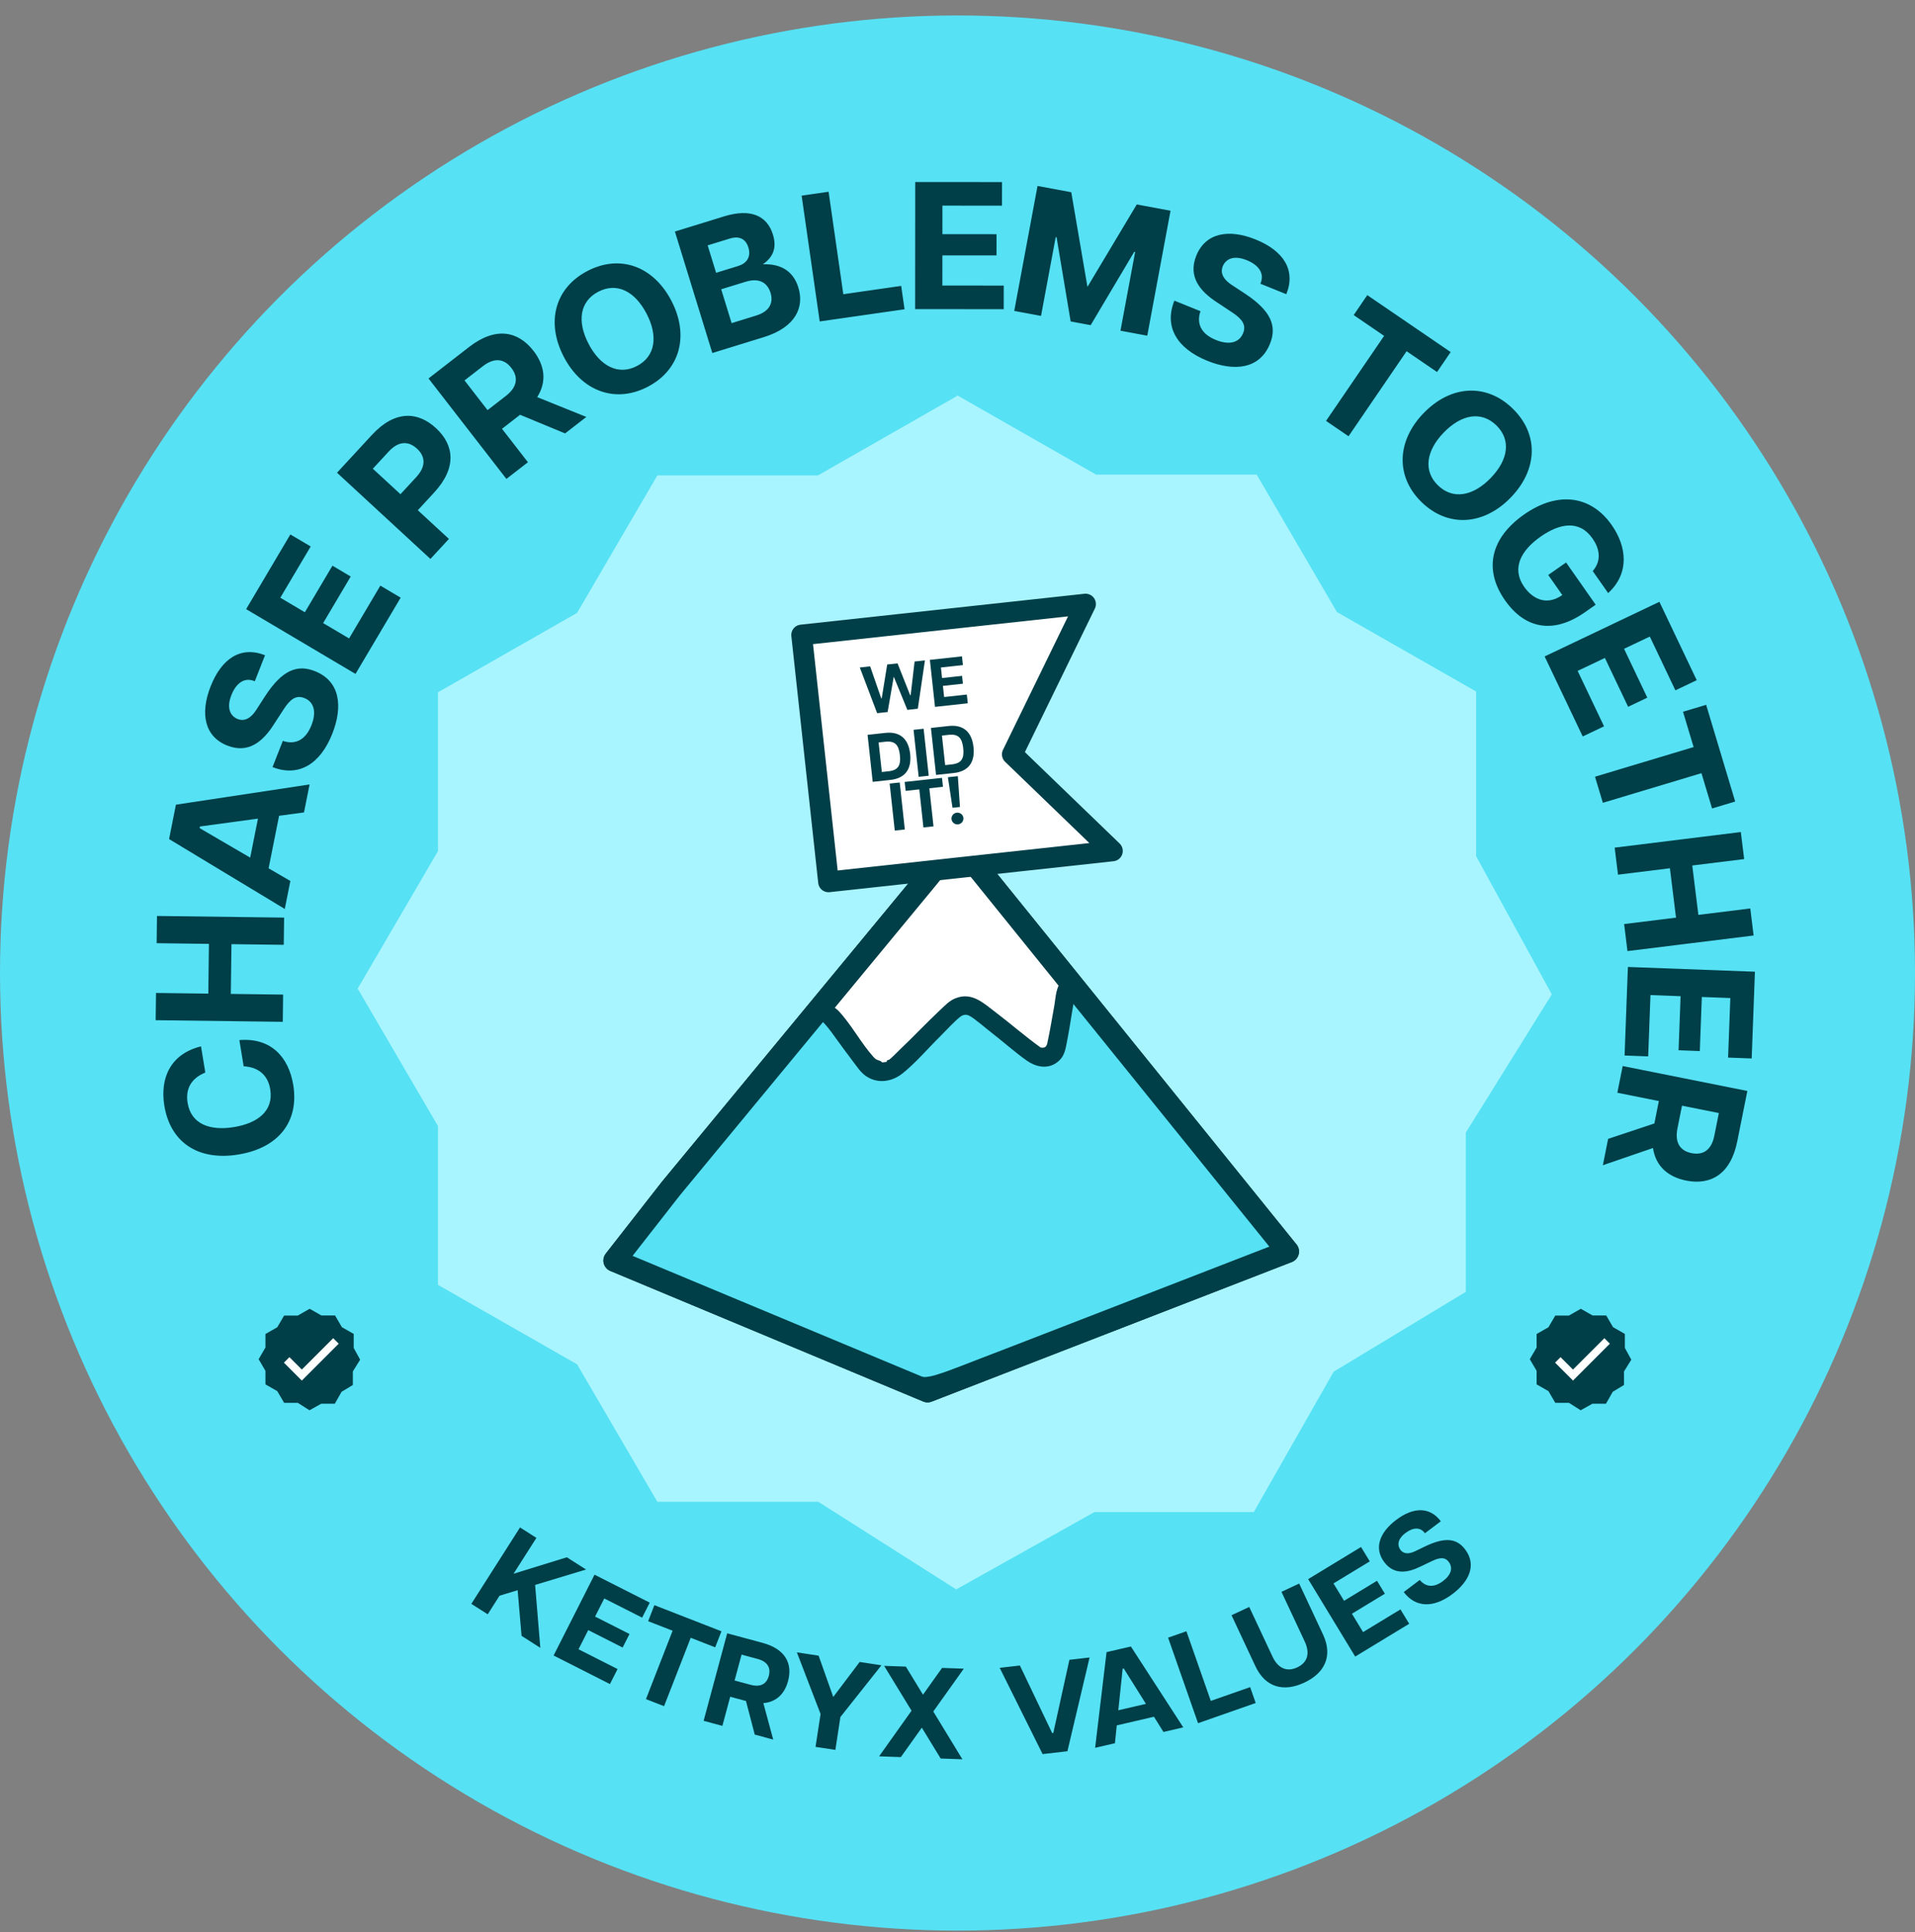 <svg width="113" height="114" viewBox="0 0 113 114" fill="none" xmlns="http://www.w3.org/2000/svg">
<rect x="0" y="0" width="113" height="114" fill="#808080" stroke="none"/>
<circle cx="56.5" cy="57.412" r="56.5" fill="#56E1F4"/>
<path d="M17.305 64.021C17.651 66.147 16.466 67.73 14.065 68.121C11.675 68.511 10.048 67.387 9.697 65.24C9.433 63.622 10.046 62.187 11.862 61.739L12.114 63.283C11.228 63.644 10.946 64.309 11.07 65.071C11.281 66.361 12.437 66.726 13.801 66.503C15.165 66.281 16.158 65.576 15.946 64.275C15.821 63.514 15.342 62.973 14.377 62.913L14.125 61.369C16 61.215 17.037 62.382 17.305 64.021ZM16.744 55.748L13.658 55.709L13.62 58.644L16.706 58.684L16.686 60.291L9.185 60.195L9.206 58.588L12.292 58.627L12.329 55.692L9.244 55.652L9.264 54.045L16.765 54.141L16.744 55.748ZM16.804 53.631L9.977 49.508L10.381 47.479L18.267 46.285L17.939 47.935L16.468 48.134L15.85 51.234L17.133 51.981L16.804 53.631ZM14.763 50.603L15.222 48.301L11.797 48.766L11.778 48.861L14.763 50.603ZM19.61 43.288C18.899 45.093 17.616 45.865 16.081 45.261L16.689 43.715C17.329 43.933 17.997 43.758 18.378 42.791C18.688 42.003 18.529 41.411 17.961 41.188C17.482 40.999 17.134 41.242 16.753 41.829L16.169 42.727C15.523 43.752 14.66 44.483 13.414 43.992C12.068 43.462 11.797 42.1 12.43 40.495C13.073 38.86 14.203 38.096 15.639 38.661L15.035 40.197C14.414 39.929 13.925 40.324 13.654 41.012C13.336 41.819 13.621 42.266 14.03 42.427C14.349 42.552 14.736 42.474 15.113 41.897L15.646 41.071C16.633 39.559 17.518 39.182 18.575 39.598C20.081 40.191 20.238 41.693 19.61 43.288ZM20.978 39.763L14.524 35.941L17.134 31.534L18.333 32.243L16.542 35.267L17.989 36.125L19.617 33.377L20.695 34.016L19.068 36.764L20.599 37.67L22.444 34.554L23.643 35.264L20.978 39.763ZM25.399 32.979L19.887 27.892L21.944 25.664C23.295 24.199 24.648 24.266 25.727 25.262C26.798 26.25 26.973 27.593 25.621 29.058L24.655 30.105L26.49 31.798L25.399 32.979ZM23.631 29.16L24.561 28.152C25.157 27.507 25.096 26.925 24.608 26.475C24.111 26.017 23.527 26.002 22.931 26.648L22.001 27.656L23.631 29.16ZM29.882 28.258L25.286 22.33L27.682 20.472C29.258 19.251 30.58 19.541 31.48 20.701C32.13 21.539 32.291 22.499 31.699 23.432L34.599 24.601L33.345 25.573L30.689 24.473L29.622 25.3L31.152 27.273L29.882 28.258ZM28.769 24.199L29.853 23.359C30.547 22.821 30.583 22.237 30.176 21.712C29.762 21.178 29.188 21.068 28.494 21.606L27.41 22.446L28.769 24.199ZM38.224 22.82C36.305 23.82 34.328 23.086 33.268 21.053C32.204 19.009 32.746 16.987 34.665 15.988C36.585 14.988 38.552 15.703 39.617 17.746C40.676 19.78 40.144 21.821 38.224 22.82ZM34.732 20.29C35.42 21.611 36.493 22.164 37.586 21.595C38.679 21.025 38.841 19.829 38.153 18.508C37.46 17.178 36.397 16.644 35.304 17.213C34.211 17.783 34.039 18.96 34.732 20.29ZM42.033 20.829L39.824 13.661L42.732 12.765C44.33 12.272 45.274 12.755 45.609 13.84C45.849 14.619 45.626 15.169 45.017 15.593C46.17 15.551 46.836 16.075 47.11 16.966C47.467 18.123 46.959 19.311 45.064 19.895L42.033 20.829ZM43.171 19.066L44.615 18.621C45.475 18.355 45.63 17.803 45.469 17.281C45.302 16.738 44.86 16.359 44 16.624L42.556 17.069L43.171 19.066ZM42.256 16.096L43.567 15.692C44.028 15.55 44.341 15.184 44.161 14.601C43.981 14.017 43.529 13.932 43.068 14.074L41.758 14.478L42.256 16.096ZM48.369 18.967L47.302 11.543L48.893 11.314L49.762 17.36L53.177 16.869L53.375 18.248L48.369 18.967ZM53.999 18.239L54.005 10.738L59.127 10.742L59.126 12.136L55.611 12.132L55.61 13.815L58.803 13.818L58.802 15.071L55.609 15.069L55.607 16.847L59.229 16.85L59.228 18.243L53.999 18.239ZM59.848 18.346L61.222 10.972L63.213 11.342L64.168 16.927L67.079 12.063L69.07 12.434L67.697 19.808L66.116 19.513L66.982 14.868L66.929 14.858L64.357 19.186L63.177 18.966L62.347 14.004L62.294 13.994L61.429 18.64L59.848 18.346ZM71.239 21.287C69.441 20.56 68.679 19.27 69.298 17.74L70.838 18.362C70.615 19 70.783 19.669 71.747 20.059C72.532 20.376 73.125 20.223 73.354 19.657C73.547 19.18 73.307 18.829 72.724 18.443L71.831 17.851C70.812 17.196 70.089 16.326 70.591 15.084C71.133 13.743 72.498 13.486 74.097 14.132C75.726 14.791 76.48 15.928 75.902 17.358L74.372 16.74C74.645 16.122 74.255 15.629 73.569 15.352C72.764 15.027 72.316 15.307 72.151 15.715C72.022 16.033 72.097 16.421 72.67 16.803L73.492 17.343C74.995 18.344 75.363 19.233 74.938 20.286C74.331 21.786 72.828 21.93 71.239 21.287ZM78.247 24.834L81.674 19.817L79.878 18.59L80.681 17.413L85.601 20.773L84.797 21.95L83.001 20.723L79.574 25.74L78.247 24.834ZM83.892 29.634C82.338 28.128 82.411 26.02 84.007 24.373C85.61 22.719 87.7 22.595 89.254 24.102C90.808 25.608 90.75 27.701 89.147 29.355C87.551 31.002 85.446 31.14 83.892 29.634ZM85.192 25.522C84.155 26.591 83.969 27.784 84.854 28.641C85.739 29.499 86.925 29.276 87.962 28.206C89.006 27.129 89.177 25.952 88.292 25.094C87.407 24.237 86.236 24.444 85.192 25.522ZM88.809 35.423C87.512 33.571 87.984 31.723 89.932 30.358C91.951 28.944 93.896 29.256 95.101 30.976C96.005 32.266 96.16 33.832 94.894 34.994L93.984 33.695C94.574 33.007 94.325 32.278 93.969 31.769C93.194 30.663 92.034 30.875 90.91 31.662C89.761 32.467 89.167 33.524 89.941 34.63C90.396 35.279 91.214 35.793 92.188 35.11L91.358 33.925L92.411 33.188L94.157 35.68L93.517 36.129C91.656 37.432 89.984 37.099 88.809 35.423ZM91.146 38.733L97.918 35.509L100.12 40.134L98.862 40.733L97.352 37.559L95.832 38.282L97.205 41.165L96.073 41.704L94.701 38.821L93.094 39.585L94.651 42.856L93.393 43.454L91.146 38.733ZM94.118 45.829L99.937 44.08L99.311 41.997L100.676 41.587L102.39 47.293L101.025 47.703L100.399 45.62L94.581 47.368L94.118 45.829ZM95.836 54.523L98.898 54.144L98.538 51.23L95.475 51.609L95.278 50.014L102.722 49.093L102.919 50.689L99.857 51.067L100.217 53.981L103.28 53.602L103.477 55.198L96.033 56.118L95.836 54.523ZM96.059 57.054L103.554 57.334L103.363 62.453L101.971 62.401L102.102 58.888L100.421 58.825L100.302 62.017L99.049 61.97L99.168 58.779L97.391 58.712L97.255 62.331L95.863 62.279L96.059 57.054ZM95.751 62.899L103.107 64.37L102.512 67.343C102.121 69.298 100.932 69.945 99.492 69.657C98.452 69.449 97.702 68.829 97.538 67.737L94.581 68.752L94.892 67.197L97.62 66.289L97.885 64.965L95.436 64.475L95.751 62.899ZM99.251 65.238L98.982 66.583C98.809 67.444 99.165 67.909 99.816 68.039C100.478 68.171 100.984 67.879 101.157 67.018L101.426 65.673L99.251 65.238Z" fill="#003F48"/>
<path d="M27.813 94.632L30.687 90.124L31.653 90.74L30.302 92.858L33.45 91.885L34.584 92.608L31.576 93.517L31.883 97.227L30.776 96.521L30.545 93.828L29.477 94.153L28.779 95.248L27.813 94.632ZM32.667 97.68L35.083 92.911L38.34 94.561L37.891 95.446L35.657 94.314L35.115 95.384L37.145 96.412L36.741 97.21L34.711 96.181L34.138 97.312L36.441 98.479L35.992 99.365L32.667 97.68ZM38.117 100.254L39.69 96.219L38.246 95.656L38.614 94.71L42.571 96.252L42.202 97.198L40.758 96.635L39.185 100.67L38.117 100.254ZM41.519 101.534L42.91 96.371L44.997 96.934C46.369 97.303 46.773 98.179 46.501 99.19C46.305 99.92 45.828 100.425 45.044 100.49L45.627 102.641L44.536 102.347L44.018 100.364L43.088 100.114L42.626 101.832L41.519 101.534ZM43.347 99.155L44.291 99.409C44.895 99.572 45.242 99.341 45.365 98.884C45.491 98.419 45.307 98.045 44.702 97.882L43.758 97.628L43.347 99.155ZM48.123 103.071L48.42 101.131L47.021 97.494L48.304 97.69L49.169 100.125L50.728 98.061L52.012 98.257L49.59 101.31L49.293 103.25L48.123 103.071ZM55.507 103.758L54.395 101.938L53.156 103.675L51.874 103.629L53.788 100.938L52.17 98.29L53.453 98.335L54.464 99.992L55.59 98.412L56.872 98.457L55.071 100.984L56.789 103.804L55.507 103.758ZM61.522 103.498L58.99 98.408L60.181 98.27L62.086 102.257L62.154 102.249L63.103 97.934L64.294 97.797L62.986 103.329L61.522 103.498ZM64.621 103.126L65.296 97.481L66.732 97.149L69.822 101.921L68.654 102.192L68.093 101.294L65.898 101.803L65.789 102.856L64.621 103.126ZM65.989 100.912L67.619 100.534L66.311 98.446L66.245 98.461L65.989 100.912ZM70.694 101.674L68.927 96.628L70.008 96.25L71.447 100.359L73.768 99.546L74.096 100.483L70.694 101.674ZM76.969 99.279C75.779 99.836 74.681 99.6 74.076 98.306L72.67 95.304L73.715 94.815L75.085 97.741C75.421 98.46 75.953 98.659 76.548 98.38C77.142 98.102 77.324 97.57 76.987 96.85L75.617 93.924L76.662 93.435L78.067 96.437C78.673 97.731 78.144 98.729 76.969 99.279ZM79.968 97.743L77.192 93.174L80.313 91.278L80.828 92.127L78.687 93.428L79.31 94.453L81.255 93.271L81.719 94.035L79.774 95.216L80.432 96.3L82.638 94.96L83.154 95.808L79.968 97.743ZM85.71 94.051C84.606 94.883 83.538 94.875 82.831 93.936L83.776 93.223C84.084 93.593 84.555 93.736 85.146 93.29C85.628 92.927 85.752 92.508 85.49 92.16C85.27 91.867 84.967 91.885 84.517 92.1L83.827 92.428C83.054 92.811 82.257 92.933 81.682 92.171C81.061 91.347 81.404 90.419 82.386 89.679C83.386 88.925 84.358 88.882 85.02 89.76L84.081 90.468C83.803 90.075 83.359 90.132 82.938 90.449C82.444 90.822 82.451 91.199 82.64 91.449C82.787 91.644 83.051 91.741 83.495 91.531L84.127 91.227C85.29 90.676 85.968 90.776 86.456 91.423C87.15 92.344 86.686 93.315 85.71 94.051Z" fill="#003F48"/>
<path d="M56.471 23.366L48.262 28.052H38.789L34.053 36.162L25.843 40.848V50.221L21.106 58.33L25.843 66.44V75.812L34.053 80.499L38.789 88.609H48.286L56.423 93.78L64.584 89.216H73.984L78.696 80.936L86.493 76.225V66.829L91.569 58.67L87.1 50.512V40.8L78.89 36.114L74.154 28.004H64.681L56.471 23.318V23.366Z" fill="#A9F5FF"/>
<path d="M93.277 77.224L92.579 77.622H91.774L91.371 78.312L90.673 78.71V79.507L90.27 80.197L90.673 80.886V81.683L91.371 82.082L91.774 82.772H92.581L93.272 83.211L93.966 82.823H94.765L95.166 82.119L95.829 81.719V80.92L96.26 80.226L95.88 79.532V78.706L95.182 78.308L94.78 77.618H93.975L93.277 77.22V77.224Z" fill="#003F48"/>
<path d="M92.819 81.458L91.762 80.401L92.086 80.077L92.819 80.808L94.671 78.958L94.995 79.282L92.819 81.458Z" fill="white"/>
<path d="M18.268 77.224L17.57 77.622H16.765L16.362 78.312L15.664 78.71V79.507L15.262 80.197L15.664 80.886V81.683L16.362 82.082L16.765 82.772H17.572L18.264 83.211L18.957 82.823H19.756L20.157 82.119L20.82 81.719V80.92L21.251 80.226L20.871 79.532V78.706L20.174 78.308L19.771 77.618H18.966L18.268 77.22V77.224Z" fill="#003F48"/>
<path d="M17.81 81.458L16.753 80.401L17.077 80.077L17.81 80.808L19.662 78.958L19.986 79.282L17.81 81.458Z" fill="white"/>
<path d="M54.733 51.793L39.589 70.126L36.268 74.377L54.733 82.082L75.989 73.845L56.46 49.667L54.733 51.793Z" fill="#003F48" stroke="#003F48" stroke-width="1.328" stroke-linejoin="round"/>
<path d="M55.504 59.567C55.797 59.294 56.022 59.037 56.409 58.89C57.363 58.528 58.036 59.186 58.741 59.722C59.639 60.403 60.495 61.154 61.41 61.81C61.773 61.864 61.778 61.646 61.837 61.367C61.974 60.723 62.079 60.056 62.199 59.411C62.307 58.829 62.277 58.175 62.774 57.757L62.744 57.676C61.716 56.249 60.567 54.917 59.466 53.546C58.887 52.826 58.348 52.054 57.749 51.349C57.651 51.233 57.519 51.059 57.403 50.971C56.962 50.637 55.913 50.729 55.566 51.212L49.076 59.238C49.071 59.266 49.077 59.289 49.092 59.312C49.123 59.361 49.394 59.556 49.458 59.623C50.204 60.402 50.808 61.546 51.531 62.353C51.701 62.544 51.763 62.53 51.967 62.609C51.998 62.622 52.014 62.679 52.073 62.685C52.089 62.686 52.317 62.659 52.326 62.65C52.336 62.64 52.32 62.588 52.334 62.571C52.345 62.559 52.442 62.545 52.496 62.505C52.634 62.397 52.941 62.077 53.095 61.931C53.911 61.159 54.688 60.326 55.503 59.566L55.504 59.567ZM63.603 58.82C63.533 58.759 63.52 58.663 63.418 58.823C63.254 59.657 63.148 60.505 62.983 61.339C62.871 61.908 62.836 62.373 62.32 62.723C61.764 63.098 61.098 62.939 60.585 62.577C59.882 62.081 59.189 61.457 58.501 60.927C58.179 60.679 57.499 60.08 57.184 59.925C57.007 59.839 56.821 59.871 56.667 59.99C56.317 60.259 55.831 60.801 55.492 61.134C54.792 61.822 53.998 62.753 53.241 63.346C52.424 63.987 51.35 63.946 50.693 63.104C50.356 62.674 50.033 62.217 49.7 61.779C49.465 61.473 48.691 60.305 48.416 60.203C48.38 60.19 48.339 60.169 48.302 60.191C48.281 60.203 48.078 60.527 48.025 60.592C47.537 61.181 47.017 61.762 46.551 62.37C46.175 62.862 45.9 63.33 45.481 63.799C44.787 64.577 44.116 65.384 43.45 66.194C42.42 67.446 41.426 68.727 40.407 69.987C39.534 71.066 38.605 72.111 37.759 73.21C37.639 73.365 37.26 73.819 37.276 73.99C37.281 74.032 37.316 74.103 37.341 74.139C37.463 74.314 38.363 74.686 38.611 74.796C42.091 76.333 45.653 77.747 49.171 79.201C50.57 79.78 52.001 80.418 53.411 80.953C54.135 81.228 54.44 81.365 55.222 81.128C56.273 80.81 57.432 80.314 58.479 79.929C62.895 78.306 67.299 76.631 71.718 75.011C72.71 74.648 73.707 74.277 74.705 73.933C74.905 73.865 75.475 73.828 75.321 73.496C73.654 71.555 72.14 69.491 70.548 67.49C68.456 64.859 66.313 62.264 64.227 59.629C64.039 59.392 63.812 59.002 63.604 58.821L63.603 58.82Z" fill="#003F48"/>
<path d="M63.604 58.821C63.811 59.002 64.038 59.392 64.226 59.629C66.313 62.264 68.456 64.859 70.548 67.49C72.139 69.491 73.654 71.555 75.32 73.496C75.475 73.828 74.905 73.865 74.705 73.933C73.708 74.277 72.709 74.648 71.718 75.011C67.298 76.631 62.894 78.306 58.479 79.929C57.431 80.314 56.272 80.81 55.221 81.128C54.44 81.365 54.135 81.228 53.41 80.953C52.001 80.418 50.57 79.78 49.17 79.201C45.653 77.747 42.091 76.333 38.61 74.796C38.362 74.686 37.463 74.314 37.34 74.139C37.316 74.103 37.28 74.032 37.276 73.99C37.26 73.819 37.639 73.366 37.758 73.21C38.605 72.111 39.534 71.066 40.406 69.987C41.425 68.727 42.419 67.446 43.449 66.194C44.115 65.385 44.786 64.577 45.48 63.799C45.9 63.33 46.175 62.862 46.551 62.37C47.016 61.762 47.537 61.181 48.024 60.592C48.078 60.527 48.28 60.204 48.301 60.191C48.339 60.17 48.38 60.19 48.415 60.203C48.69 60.305 49.465 61.474 49.699 61.779C50.033 62.216 50.357 62.674 50.693 63.104C51.35 63.946 52.423 63.987 53.241 63.346C53.998 62.753 54.793 61.822 55.492 61.134C55.83 60.801 56.316 60.26 56.666 59.99C56.821 59.87 57.007 59.839 57.183 59.925C57.498 60.08 58.178 60.679 58.501 60.927C59.189 61.457 59.882 62.081 60.584 62.577C61.098 62.939 61.764 63.098 62.319 62.723C62.835 62.373 62.87 61.908 62.983 61.339C63.148 60.505 63.253 59.657 63.418 58.823C63.519 58.664 63.533 58.759 63.602 58.82L63.604 58.821Z" fill="#56E1F4"/>
<path d="M55.504 59.567C54.69 60.326 53.912 61.159 53.097 61.931C52.942 62.078 52.635 62.398 52.497 62.505C52.444 62.546 52.347 62.559 52.335 62.572C52.321 62.588 52.337 62.641 52.328 62.65C52.319 62.659 52.089 62.686 52.075 62.685C52.015 62.679 51.999 62.623 51.968 62.61C51.764 62.53 51.703 62.544 51.532 62.354C50.809 61.547 50.205 60.403 49.459 59.624C49.395 59.557 49.124 59.361 49.093 59.313C49.078 59.289 49.072 59.266 49.077 59.239L55.567 51.212C55.914 50.729 56.962 50.637 57.404 50.972C57.52 51.059 57.652 51.235 57.75 51.349C58.349 52.055 58.888 52.826 59.467 53.547C60.568 54.917 61.717 56.249 62.745 57.676L62.775 57.758C62.278 58.175 62.309 58.829 62.2 59.411C62.081 60.057 61.975 60.724 61.838 61.367C61.778 61.646 61.774 61.864 61.411 61.811C60.497 61.155 59.64 60.404 58.742 59.722C58.037 59.187 57.364 58.529 56.41 58.891C56.023 59.038 55.798 59.295 55.505 59.568L55.504 59.567Z" fill="white"/>
<path d="M54.733 51.793L39.589 70.126L36.268 74.377L54.733 82.082L75.989 73.845L56.46 49.667L54.733 51.793Z" stroke="#003F48" stroke-width="1.328" stroke-linejoin="round"/>
<path d="M48.888 52.034L47.302 37.465L64.056 35.641L59.733 44.509L65.642 50.209L48.888 52.034Z" fill="white" stroke="#003F48" stroke-width="1.221" stroke-linejoin="round"/>
<path d="M51.758 42.079L50.735 39.384L51.346 39.318L52 41.207L52.028 41.204L52.352 39.208L52.962 39.142L53.708 41.021L53.736 41.018L53.968 39.032L54.578 38.965L54.159 41.817L53.541 41.885L52.738 39.924L52.377 42.012L51.758 42.079ZM55.172 41.707L54.87 38.934L56.764 38.727L56.82 39.243L55.521 39.384L55.589 40.006L56.769 39.878L56.82 40.341L55.639 40.47L55.711 41.127L57.05 40.981L57.106 41.497L55.172 41.707ZM51.496 46.131L51.194 43.358L52.244 43.243C53.108 43.149 53.61 43.596 53.707 44.487C53.804 45.379 53.41 45.923 52.546 46.017L51.496 46.131ZM52.035 45.551L52.431 45.508C52.997 45.447 53.167 45.163 53.1 44.553C53.034 43.943 52.807 43.703 52.241 43.765L51.845 43.808L52.035 45.551ZM54.209 45.836L53.907 43.062L54.501 42.998L54.803 45.771L54.209 45.836ZM55.234 45.724L54.932 42.951L55.982 42.836C56.846 42.742 57.347 43.189 57.444 44.08C57.541 44.972 57.148 45.516 56.284 45.61L55.234 45.724ZM55.772 45.144L56.168 45.101C56.735 45.039 56.904 44.756 56.838 44.146C56.772 43.536 56.545 43.296 55.978 43.358L55.582 43.401L55.772 45.144ZM52.798 49.007L52.496 46.234L53.09 46.169L53.392 48.942L52.798 49.007ZM54.489 48.823L54.245 46.576L53.441 46.664L53.383 46.137L55.586 45.897L55.643 46.424L54.839 46.512L55.084 48.758L54.489 48.823ZM56.206 47.662L55.933 45.859L56.52 45.796L56.645 47.614L56.206 47.662ZM56.147 48.334C56.126 48.144 56.267 47.972 56.458 47.951C56.652 47.93 56.827 48.067 56.848 48.257C56.869 48.452 56.727 48.619 56.533 48.641C56.343 48.661 56.168 48.528 56.147 48.334Z" fill="#003F48"/>
</svg>
